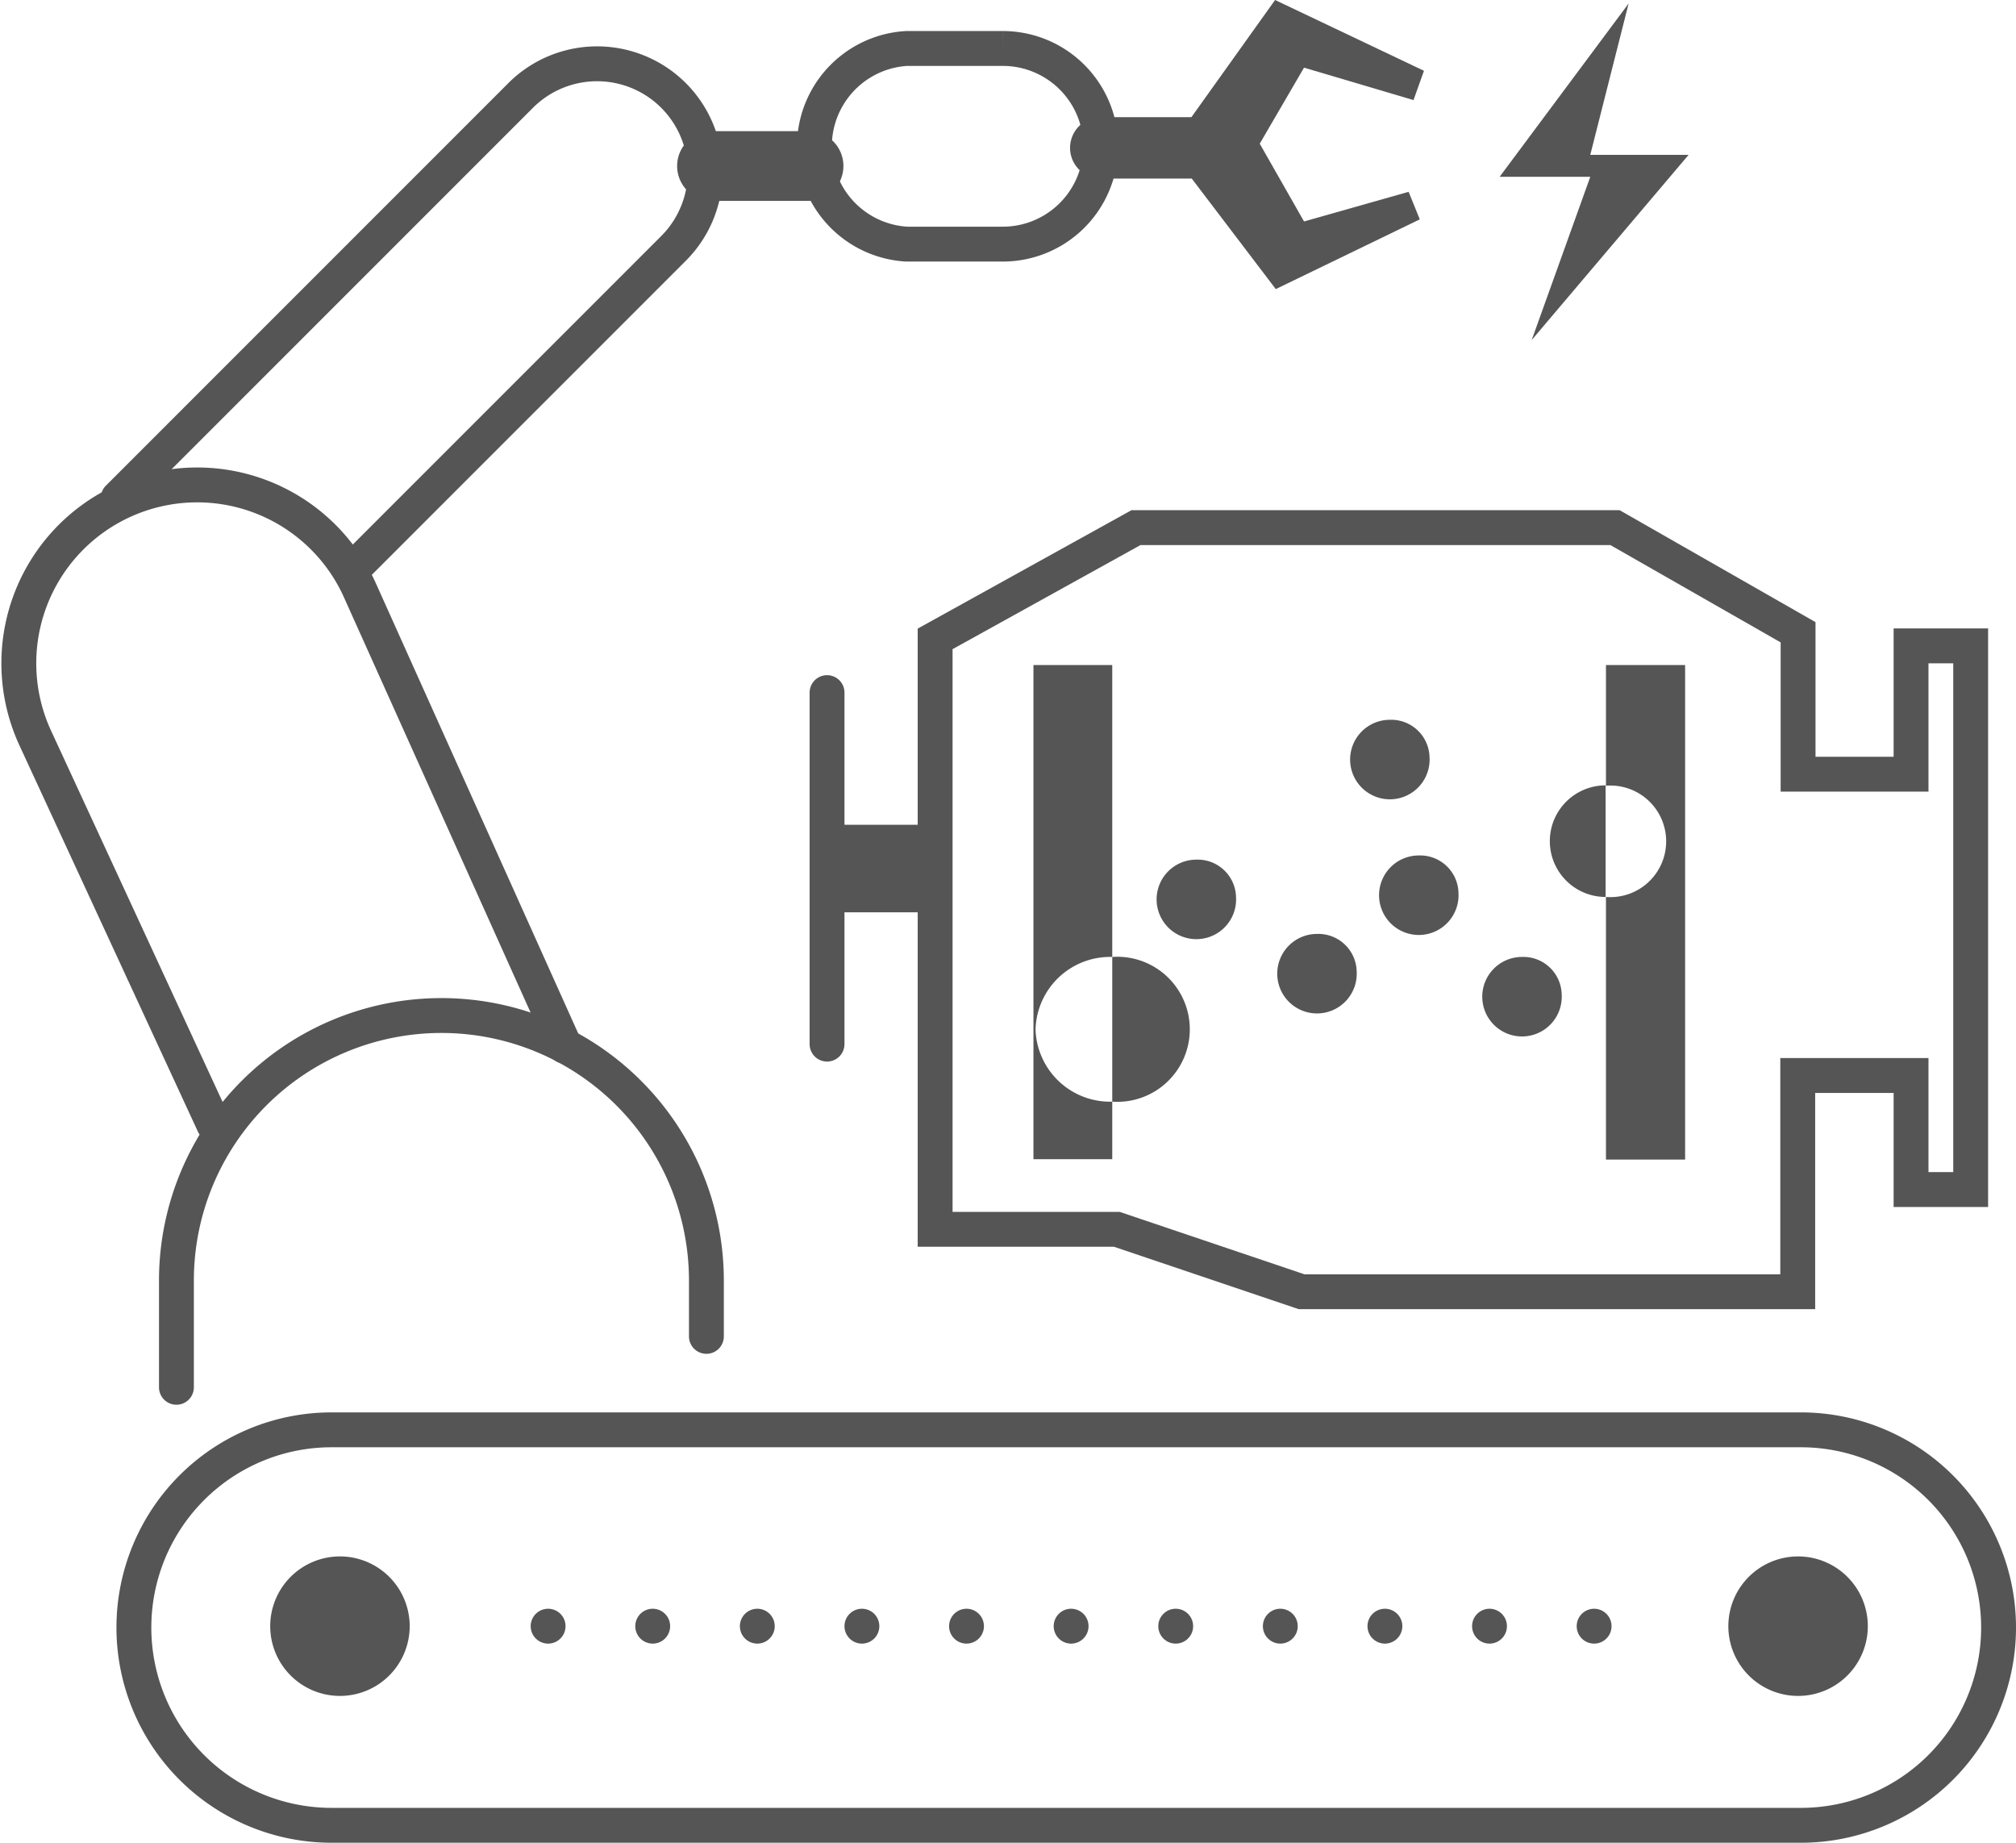 <svg xmlns="http://www.w3.org/2000/svg" viewBox="0 0 57.82 52.84"><defs><style>.cls-1,.cls-3,.cls-4{fill:none;stroke:#555;stroke-linecap:round;stroke-miterlimit:10;}.cls-2{fill:#555;}.cls-3{stroke-dasharray:0 3;}.cls-4{stroke-width:2px;}</style></defs><title>资源 28</title><g id="图层_2" data-name="图层 2"><g id="图层_1-2" data-name="图层 1"><polygon class="cls-1" points="56.52 34.11 54.81 34.11 54.81 30.84 51.56 30.84 51.56 37.04 37.33 37.04 32.03 35.25 26.82 35.25 26.82 18.32 32.58 15.13 46.32 15.13 51.57 18.13 51.57 22.2 54.81 22.2 54.81 18.52 56.52 18.52 56.52 34.11"/><line class="cls-1" x1="23.72" y1="19.86" x2="23.72" y2="29.94"/><rect class="cls-2" x="23.6" y="23.65" width="3.11" height="2.51"/><path class="cls-2" d="M35.45,25.72a1.14,1.14,0,1,1-1.14-1.07,1.1,1.1,0,0,1,1.14,1.07"/><path class="cls-2" d="M46.06,19.07v3.46a1.6,1.6,0,1,1,0,3.19v7.53h2.27V19.07Z"/><path class="cls-2" d="M46.05,22.52a1.6,1.6,0,1,0,0,3.2h0v-3.2Z"/><path class="cls-2" d="M41,21.71a1.14,1.14,0,1,1-1.14-1.07A1.1,1.1,0,0,1,41,21.71"/><path class="cls-2" d="M41.83,25.6a1.14,1.14,0,1,1-1.14-1.07,1.1,1.1,0,0,1,1.14,1.07"/><path class="cls-2" d="M44.79,28.51a1.14,1.14,0,1,1-1.14-1.07,1.1,1.1,0,0,1,1.14,1.07"/><path class="cls-2" d="M29.7,29.51a2.14,2.14,0,0,1,2.2-2.07V19.07H29.64V33.24H31.9V31.59a2.14,2.14,0,0,1-2.2-2.07"/><path class="cls-2" d="M31.9,27.44v4.15a2.08,2.08,0,1,0,0-4.15"/><path class="cls-2" d="M38.91,27.85a1.14,1.14,0,1,1-1.14-1.07,1.1,1.1,0,0,1,1.14,1.07"/><path class="cls-2" d="M11.75,46.63a2,2,0,1,1-2-2,2,2,0,0,1,2,2"/><path class="cls-2" d="M53.57,46.63a2,2,0,1,1-2-2,2,2,0,0,1,2,2"/><line class="cls-3" x1="45.72" y1="46.63" x2="13.93" y2="46.63"/><path class="cls-1" d="M51.65,52.34H9.51A5.67,5.67,0,0,1,9.51,41H51.65a5.67,5.67,0,0,1,0,11.34Z"/><path class="cls-1" d="M3.39,14.28,14.93,2.74a3.1,3.1,0,0,1,4.39,4.38L10.1,16.34"/><path class="cls-1" d="M6.13,32.24,1,21.14a5.11,5.11,0,1,1,9.31-4.24L16.2,30"/><path class="cls-1" d="M20.26,38.32v-1.6a7.6,7.6,0,0,0-15.2,0v3.06"/><line class="cls-4" x1="23.19" y1="4.76" x2="20.42" y2="4.76"/><path class="cls-1" d="M31.57,4.24h0A2.81,2.81,0,0,1,28.76,7H26a2.81,2.81,0,0,1,0-5.61h2.77A2.81,2.81,0,0,1,31.57,4.24Z"/><path class="cls-2" d="M40.4,5.5l-3,.85L36.13,4.12l1.27-2.18,3.14.93.3-.84L36.57,0l-2.4,3.36H31.57a.88.88,0,0,0,0,1.76h2.61l2.41,3.17,4.13-2Z"/><polygon class="cls-2" points="46.71 0.1 45.61 4.44 48.43 4.44 43.93 9.75 45.61 5.07 43.01 5.07 46.71 0.1"/></g></g></svg>